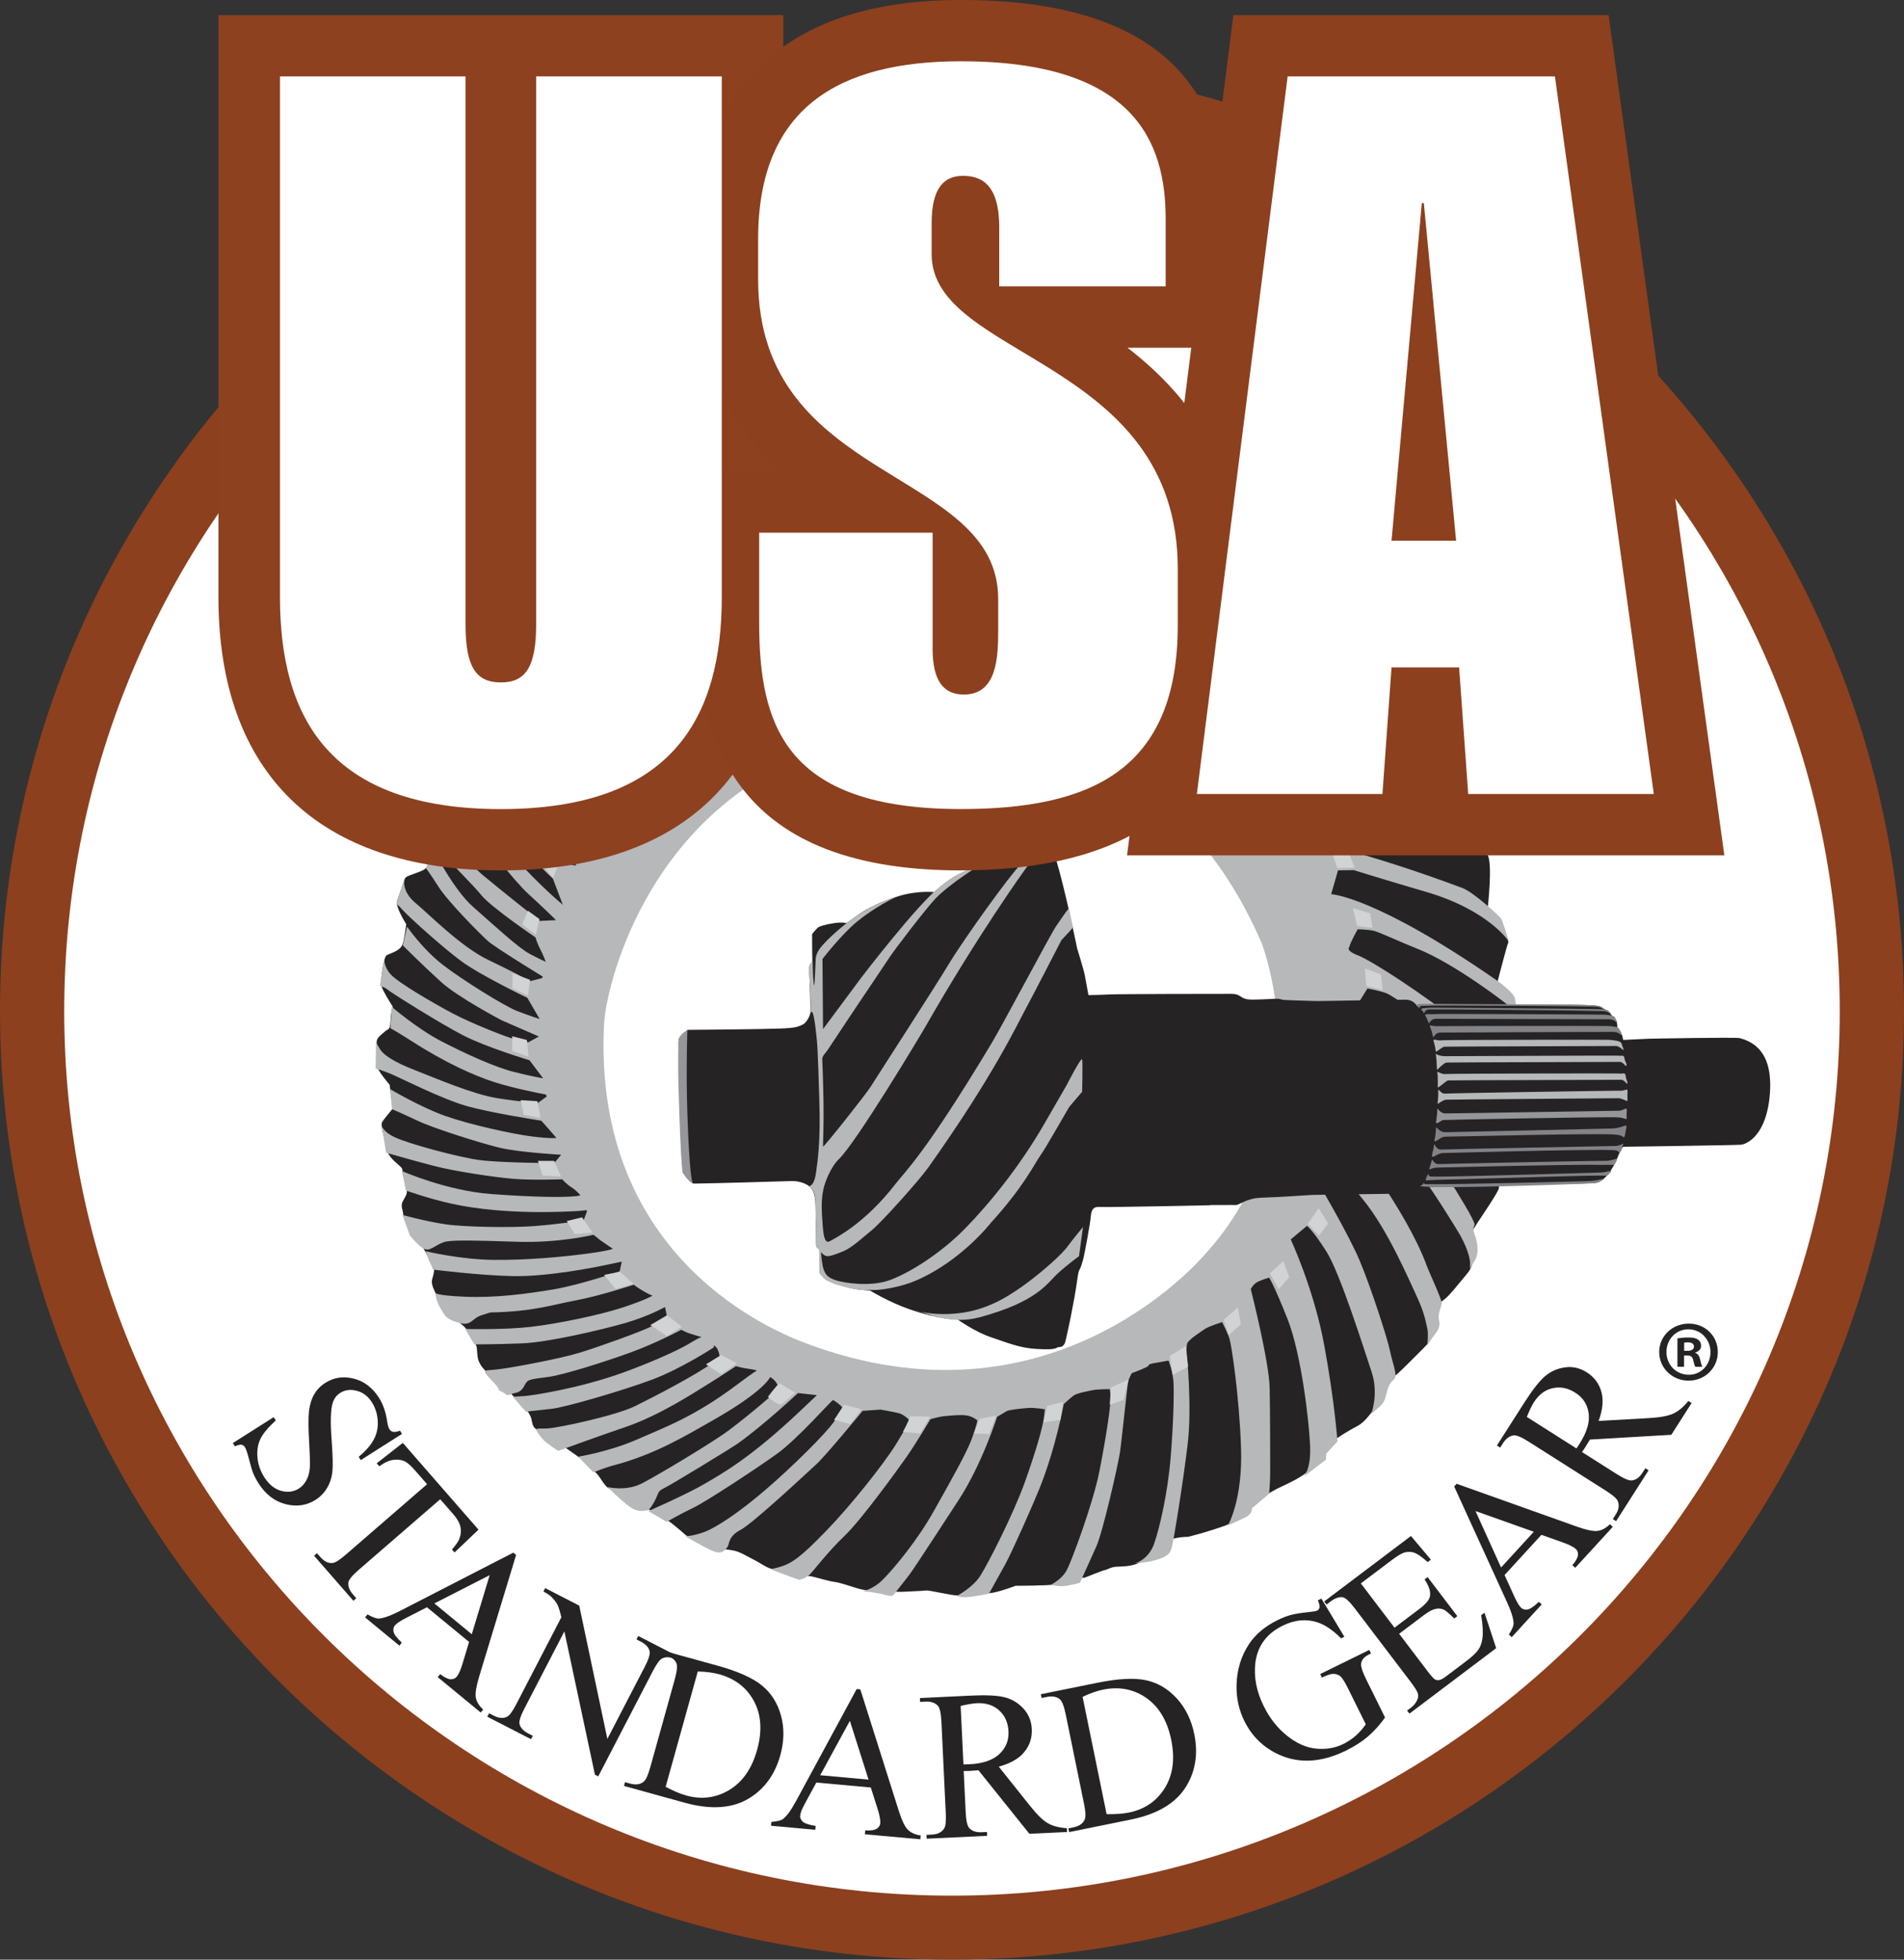 <svg xmlns="http://www.w3.org/2000/svg" fill="none" viewBox="0 0 136 140" height="140" width="136">
<rect x="0" y="0" width="136" height="140" fill="#333333" stroke="none"/>
<g clip-path="url(#clip0_5038_10996)">
<path fill="white" d="M72.755 9.904C76.389 10.036 111.805 9.395 129.654 51.874C130.739 54.459 141.357 88.261 118.557 113.691C116.831 115.619 88.491 148.841 42.287 131.059C36.788 128.944 1.125 114.725 3.345 68C3.798 58.444 16.057 7.836 72.755 9.904Z"></path>
<path fill="#8C401E" d="M67.999 140C30.505 140 0 109.603 0 72.235C0 34.868 30.505 4.471 67.999 4.471C105.493 4.471 136 34.87 136 72.235C136 109.601 105.495 140 67.999 140ZM67.999 9.041C33.032 9.041 4.587 37.389 4.587 72.235C4.587 107.082 33.035 135.429 67.999 135.429C102.963 135.429 131.411 107.082 131.411 72.235C131.411 37.389 102.965 9.041 67.999 9.041Z"></path>
<path fill="#262324" d="M56.566 37.399C56.566 37.399 58.029 37.007 58.273 37.007C58.516 37.007 58.648 37.062 59.022 37.344C59.397 37.624 60.26 38.13 60.26 38.13L61.067 38.112C61.067 38.112 61.536 37.289 61.742 36.991C61.949 36.693 62.266 36.281 62.266 36.281L64.161 36.057C64.161 36.057 65.887 37.476 65.942 37.476C65.998 37.476 66.448 37.55 66.448 37.55L67.948 35.98C67.948 35.98 69.412 35.888 69.806 35.98C70.201 36.073 70.426 36.279 70.688 36.598C70.95 36.914 71.288 37.476 71.569 37.589C71.85 37.703 72.133 37.74 72.133 37.74L73.821 36.376C73.821 36.376 74.57 36.45 75.153 36.582C75.735 36.714 75.713 36.656 76.034 36.993C76.354 37.328 77.254 38.563 77.254 38.563L77.611 38.673C77.611 38.673 79.075 37.777 79.3 37.684C79.525 37.592 79.411 37.629 80.012 37.758C80.612 37.89 81.343 38.075 81.623 38.431C81.906 38.787 82.73 40.264 82.73 40.264L82.955 40.282C82.955 40.282 84.135 39.852 84.455 39.72C84.773 39.589 84.625 39.496 85.204 39.72C85.786 39.945 86.573 40.206 86.797 40.467C87.022 40.728 87.941 42.841 87.941 42.841C87.941 42.841 88.708 42.635 88.822 42.598C88.936 42.561 90.19 42.58 90.397 42.69C90.603 42.801 90.979 42.951 91.26 43.139C91.54 43.326 91.784 43.437 91.916 43.737C92.048 44.035 92.797 46.298 92.797 46.298C92.797 46.298 93.096 46.074 93.379 46.093C93.66 46.111 95.124 46.391 95.386 46.504C95.648 46.615 95.891 46.765 96.097 46.971C96.304 47.177 96.418 47.382 96.471 47.72C96.529 48.055 96.791 49.44 96.847 49.664C96.902 49.888 96.979 50.413 97.315 50.431C97.654 50.45 99.284 50.468 99.509 50.674C99.734 50.88 100.202 51.365 100.239 51.46C100.276 51.555 100.538 53.815 100.538 54.134C100.538 54.453 102.603 55.237 102.733 55.387C102.862 55.537 102.812 55.712 102.862 55.986C103.058 57.035 103.407 59.626 103.407 59.626L104.082 59.649C104.082 59.649 105.94 60.644 106.239 61.05C106.649 61.611 106.258 64.921 106.258 64.921C106.258 64.921 105.096 64.864 105.922 65.33C106.747 65.797 107.271 66.396 107.441 66.657C107.61 66.918 107.798 67.293 107.721 67.385C107.647 67.477 106.859 70.545 106.859 70.545C106.859 70.545 108.227 72.022 108.264 72.227C108.301 72.433 108.375 72.881 108.356 73.087C108.338 73.293 107.324 76.041 107.324 76.041C107.324 76.041 108.094 77.798 108.15 78.077C108.206 78.357 108.206 78.845 108.187 79.048C108.169 79.254 107.512 80.319 107.398 80.712C107.287 81.105 106.93 81.944 106.93 81.944C106.93 81.944 106.93 83.384 106.967 83.553C107.004 83.722 107.099 84.637 107.06 84.898C107.023 85.159 105.784 86.974 105.578 87.29C105.371 87.606 105.109 88.018 105.109 88.094C105.109 88.171 105.241 89.421 105.183 89.814C105.128 90.207 105.297 90.394 104.733 91.067C104.17 91.739 103.513 92.581 103.177 92.823C102.838 93.066 102.333 93.533 102.333 93.533C102.333 93.533 102.259 94.991 102.201 95.252C102.145 95.514 102.126 95.814 102.031 95.944C101.936 96.075 99.985 98.019 99.797 98.167C99.609 98.317 99.517 98.391 99.311 98.447C99.104 98.502 98.315 99.549 98.315 99.942C98.315 100.335 98.278 100.522 97.903 100.989C97.527 101.456 97.283 101.717 96.87 101.923C96.457 102.128 95.37 102.801 95.351 102.875C95.333 102.949 93.681 104.8 93.401 105.119C93.12 105.436 92.125 105.94 91.62 106.166C91.114 106.391 90.982 106.501 90.683 106.652C90.383 106.802 89.576 107.119 89.163 107.512C88.751 107.905 88.319 108.596 87.925 108.801C87.531 109.007 87.419 109.025 86.631 109.289C85.842 109.55 84.868 109.793 84.868 109.793C84.868 109.793 83.611 109.793 83.161 110.241C82.711 110.69 82.166 111.27 81.811 111.457C81.454 111.644 81.023 111.829 80.462 111.887C79.898 111.943 79.75 111.906 79.506 111.961C79.263 112.016 79.056 112.148 78.924 112.167C78.791 112.185 77.479 112.71 77.479 112.71C77.479 112.71 76.936 112.71 76.542 112.823C76.148 112.937 75.716 113.103 75.303 113.195C74.89 113.29 72.546 113.29 72.546 113.29C72.546 113.29 71.27 113.776 70.709 113.815C70.145 113.852 68.928 114.002 68.382 113.984C67.84 113.965 66.358 113.591 66.133 113.628C65.908 113.665 64.651 113.702 64.5 113.72C64.349 113.739 63.693 113.702 63.243 113.683C62.793 113.665 62.004 113.702 61.255 113.478C60.506 113.253 60.093 113.085 59.585 113.011C59.08 112.937 58.479 112.731 57.955 112.618C57.428 112.504 57.616 112.805 57.243 112.75C56.867 112.694 55.367 112.169 55.031 112.059C54.692 111.945 54.393 111.724 53.906 111.46C53.419 111.199 53.363 111.178 53.363 111.178C53.363 111.178 52.799 110.843 52.368 110.766C51.937 110.692 51.317 110.637 51.018 110.505C50.719 110.373 49.086 109.777 48.994 109.682C48.898 109.587 48.411 109.178 48.112 108.933C47.813 108.69 47.869 108.746 47.662 108.617C47.456 108.485 46.236 107.775 46.236 107.775C46.236 107.775 44.23 106.654 44.116 106.578C44.002 106.504 43.74 106.486 43.46 106.317C43.179 106.148 42.914 105.607 42.671 105.328C42.427 105.048 42.446 105.214 42.221 104.842C41.996 104.468 39.127 102.561 38.788 102.376C38.45 102.189 38.132 102.094 38.039 101.741C37.947 101.385 38.002 101.385 37.814 101.029C37.627 100.675 37.177 100.338 36.915 100C36.653 99.665 36.708 99.831 36.428 99.478C36.147 99.122 35.941 99.385 35.62 98.934C35.303 98.486 34.551 97.887 34.345 97.534C34.138 97.178 34.12 97.067 34.083 96.619C34.046 96.17 34.083 96.265 33.876 95.833C33.67 95.403 33.519 95.142 33.146 94.767C32.77 94.393 31.944 93.981 31.457 93.048C30.97 92.114 30.764 91.758 30.875 91.365C30.989 90.972 30.97 90.99 31.007 90.766C31.044 90.542 30.764 90.355 30.65 89.999C30.536 89.645 30.182 89.102 30.182 89.047C30.182 88.991 29.433 88.466 29.337 88.094C29.245 87.722 28.792 86.9 28.792 86.694C28.792 86.488 28.586 86.169 28.774 85.816C28.962 85.46 29.113 85.312 29.054 84.937C28.999 84.566 28.829 84.154 28.774 83.798C28.718 83.445 28.755 83.5 28.604 83.35C28.255 83.001 27.723 82.677 27.609 82.041C27.495 81.406 27.159 80.396 27.289 80.171C27.421 79.947 28.022 79.238 28.022 79.238C28.022 79.238 28.004 78.694 27.948 78.359C27.892 78.025 27.834 77.5 27.834 77.5C27.834 77.5 26.916 76.455 26.916 76.099C26.916 75.743 26.86 74.604 26.916 74.343C26.971 74.082 27.273 73.894 27.498 73.689C27.723 73.483 27.855 73.633 27.892 72.979C27.945 72.043 28.062 71.932 28.062 71.932C28.062 71.932 27.18 70.568 27.199 70.268C27.218 69.967 27.387 68.398 27.612 68.25C27.837 68.1 28.549 67.978 28.755 67.464C28.869 67.182 29.017 66.024 29.017 66.024C29.017 66.024 28.229 64.795 28.361 64.378C28.361 64.378 28.848 62.975 28.906 62.809C28.962 62.64 29.094 62.603 29.393 62.492C29.692 62.379 30.182 62.213 30.33 62.099C30.481 61.989 30.573 61.783 30.669 61.501C30.761 61.221 31.044 60.417 31.044 60.417L30.407 59.014C30.407 59.014 30.989 57.331 31.362 57.257C31.738 57.183 32.955 56.941 32.955 56.941L33.688 55.669L33.368 53.931L34.419 52.306L36.277 52.156L37.251 50.94L36.915 49.352L38.227 47.989L40.122 48.063L41.228 47.092L41.154 45.28L42.599 44.159L44.532 44.515L45.693 43.861L45.9 41.991L47.588 40.944L49.539 41.672L50.571 41.15L51.039 39.28L52.839 38.607L54.771 39.523L55.615 39.354C55.615 39.354 56.272 37.708 56.552 37.41L56.566 37.399Z"></path>
<path fill="#B6B8BA" d="M73.895 36.355C75.377 36.466 74.636 36.632 74.827 36.666C74.964 36.693 72.545 37.887 70.5 40.403C70.5 40.403 68.912 42.26 68.66 42.782C68.446 43.228 68.464 43.115 67.948 44.091L68.824 45.66C68.824 45.66 70.224 44.041 70.775 43.492C71.325 42.943 74.051 40.725 74.8 40.327C75.549 39.929 78.656 37.898 78.958 37.771C79.257 37.647 79.22 37.51 79.522 37.584C79.821 37.658 80.985 37.959 80.985 37.959C80.985 37.959 80.255 37.858 79.254 38.483C78.254 39.106 75.454 41.073 74.605 41.873C73.755 42.669 72.98 43.318 72.805 43.692C72.63 44.067 72.405 44.441 72.405 44.441L73.056 46.061C73.056 46.061 73.583 45.589 73.983 45.288C74.382 44.99 77.084 43.22 77.96 42.722C78.836 42.223 81.512 40.978 82.462 40.554C83.412 40.129 84.868 39.457 85.119 39.53C85.371 39.604 86.734 40.316 86.734 40.316C86.734 40.316 85.839 39.905 84.916 40.33C83.989 40.754 79.588 42.872 78.738 43.595C77.889 44.318 76.663 45.388 76.663 45.388C76.663 45.388 76.912 46.81 77.039 46.934C77.164 47.058 77.264 47.134 77.614 46.884C77.963 46.633 82.015 44.666 82.539 44.492C83.066 44.318 87.192 42.996 88.091 42.796C88.991 42.595 89.618 42.271 90.116 42.498C90.616 42.722 91.217 43.197 91.291 43.247C91.365 43.297 90.942 42.798 89.69 43.123C88.441 43.447 84.09 45.09 83.489 45.364C82.888 45.639 81.988 45.889 81.639 46.161C81.29 46.435 80.713 46.984 80.713 46.984L81.062 48.754C81.062 48.754 82.287 48.229 83.238 47.931C84.188 47.633 88.79 46.459 90.09 46.285C91.389 46.111 94.692 45.887 94.692 45.887C94.692 45.887 95.661 46.472 95.886 46.673C96.111 46.873 95.041 46.385 93.641 46.559C92.241 46.733 86.914 47.981 86.138 48.229C85.363 48.479 84.511 49.025 84.511 49.025L84.688 50.869C84.688 50.869 87.239 50.344 88.113 50.17C88.989 49.996 90.113 49.97 90.963 49.872C91.812 49.772 97.908 49.785 98.434 49.885C98.961 49.985 98.71 50.009 99.485 50.632C100.26 51.254 100.123 51.193 100.123 51.193C100.123 51.193 99.591 50.721 98.141 50.595C96.69 50.471 92.615 50.621 91.214 50.819C89.814 51.019 87.988 51.615 87.988 51.615L87.938 53.559C87.938 53.559 93.067 52.781 100.724 54.145C102.124 54.393 102.825 54.854 102.843 55.548C102.843 55.624 101.586 55.023 99.993 54.857C99.993 54.857 95.941 54.295 94.086 54.371C92.228 54.445 91.066 54.838 91.066 54.838L90.936 56.539L91.106 56.69C91.106 56.69 93.919 56.466 100.409 58.09C101.062 58.254 102.285 58.539 102.772 58.8C103.259 59.061 106.141 60.683 106.279 61.06C106.353 61.266 102.603 59.509 100.784 59.153C98.966 58.797 95.965 58.18 95.007 58.18C94.049 58.18 93.62 58.294 93.62 58.294L93.358 60.05C93.358 60.05 97.333 60.778 104.442 63.434C105.286 63.75 107.144 65.491 107.237 65.639C107.329 65.789 107.779 67.263 107.779 67.263C107.779 67.263 106.334 65.022 101.854 63.714C99.204 62.941 96.695 62.163 96.695 62.163L95.571 62.181L95.084 63.882C95.084 63.882 98.196 63.996 106.901 70.033C107.491 70.442 108.158 71.043 108.213 71.323C108.269 71.602 108.383 73.005 108.383 73.005C108.383 73.005 108.25 72.314 108.028 72.072C107.803 71.829 103.865 68.801 101.219 67.773C100.377 67.445 98.519 66.594 98.143 66.501C97.767 66.409 96.981 66.388 96.981 66.388C96.981 66.388 96.399 67.414 96.399 67.622C96.399 67.641 96.042 67.883 96.963 68.239C98.019 68.648 101.613 70.988 104.54 73.303C105.681 74.208 107.877 76.537 108.123 76.911C108.367 77.286 108.33 77.246 108.33 77.734C108.33 78.222 108.219 79.174 108.219 79.174C108.219 79.174 108.219 78.37 107.75 77.753C107.282 77.136 104.336 74.464 103.248 73.773C102.161 73.082 99.535 71.138 99.009 70.951C98.485 70.763 97.677 70.616 97.677 70.616L96.852 71.942C96.852 71.942 96.608 72.074 96.889 72.204C97.169 72.335 101.184 75.305 103.585 77.792C104.672 78.921 106.604 81.345 106.715 81.662C106.829 81.978 107.483 83.083 107.409 83.344C107.335 83.605 107.11 84.84 107.11 84.84C107.11 84.84 107.184 83.924 106.509 83.083C105.834 82.242 102.645 78.391 100.996 77.233C100.186 76.663 98.913 75.458 98.408 75.271C97.902 75.084 97.601 75.01 97.601 75.01C97.601 75.01 96.756 76.207 96.701 76.281C96.645 76.355 96.624 76.431 96.852 76.579C97.077 76.729 101.634 81.327 103.341 84.001C104.138 85.251 105.347 87.216 105.329 87.496C105.323 87.575 105.162 87.738 105.31 88.129C105.874 89.627 105.249 90.173 105.141 90.376C104.99 90.655 104.99 90.824 105.008 90.318C105.027 89.814 104.67 88.841 104.164 88.02C104.164 88.02 102.214 84.769 100.975 83.255C99.736 81.741 97.675 79.778 97.355 79.554C97.037 79.33 96.905 79.367 96.828 79.48C96.754 79.591 96.246 80.229 96.079 80.34C95.909 80.454 95.629 80.454 95.947 80.77C96.264 81.087 100.43 86.414 101.893 90.378C102.108 90.961 103.018 92.881 102.981 93.127C102.944 93.369 102.701 93.855 102.775 94.248C102.849 94.641 102.849 94.865 102.531 95.276C102.214 95.688 101.949 96.118 101.949 96.118C101.949 96.118 102.042 95.258 101.949 94.904C101.854 94.548 101.798 93.913 101.216 92.66C100.634 91.41 99.115 87.838 97.352 85.689C96.457 84.597 95.719 83.671 95.589 83.576C95.457 83.484 95.401 83.914 95.044 84.062C94.687 84.212 94.2 84.605 94.276 84.716C94.351 84.829 96.359 88.247 97.127 90.08C97.897 91.911 99.096 95.574 99.284 96.51C99.472 97.444 99.885 98.304 99.546 98.568C99.207 98.829 99.096 99.314 99.019 99.615C98.945 99.913 98.868 100.214 98.532 100.512C98.194 100.81 97.95 100.997 97.95 100.997C97.95 100.997 98.495 99.578 97.969 98.006C97.445 96.437 95.719 90.94 94.742 89.408C93.768 87.875 93.356 87.577 93.356 87.577L92.194 88.548C92.194 88.548 93.845 92.064 94.594 96.136C95.343 100.211 95.531 102.978 95.531 102.978L94.742 103.837L94.705 104.286L93.091 105.52C93.091 105.52 93.655 105.072 93.578 103.278C93.504 101.485 92.94 96.698 91.966 94.232C90.99 91.766 90.653 91.278 90.653 91.278C90.653 91.278 89.978 91.465 89.716 91.65C89.454 91.837 89.341 92.098 89.341 92.098C89.341 92.098 90.653 97.257 90.69 99.164C90.727 101.071 90.727 104.323 90.727 105.146C90.727 105.969 90.651 106.715 90.651 106.715L89.415 107.762C89.415 107.762 89.489 108.134 89.002 108.379C88.515 108.622 87.708 108.978 87.708 108.978C87.708 108.978 88.777 107.163 88.645 103.426C88.515 99.689 87.97 96.136 87.822 95.651C87.671 95.165 87.295 94.456 87.295 94.456C87.295 94.456 86.321 94.754 86.038 94.96C85.757 95.165 84.876 95.709 84.799 95.988C84.725 96.27 84.762 96.624 84.762 96.624C84.762 96.624 85.156 100.456 84.836 103.149C84.519 105.842 83.804 110.27 83.674 110.645C83.542 111.019 83.375 111.17 82.756 111.391C82.137 111.615 81.105 111.689 81.105 111.689C81.105 111.689 82.041 111.41 82.436 110.289C82.83 109.168 83.41 106.662 83.616 104.138C83.823 101.614 83.86 99.596 83.823 98.792C83.785 97.987 83.465 97.204 83.465 97.204C83.465 97.204 82.753 97.333 82.507 97.373C82.264 97.41 82.02 97.468 82.039 97.56C82.057 97.653 80.837 98.104 80.837 98.104C80.837 98.104 80.649 98.478 80.594 98.626C80.538 98.776 80.125 102.925 79.993 103.785C79.861 104.645 78.773 109.466 78.304 110.494C77.836 111.523 77.142 113.074 77.142 113.074C77.142 113.074 76.616 113.224 76.129 113.298C75.642 113.372 75.06 113.222 75.06 113.222C75.06 113.222 75.83 112.85 76.184 112.196C76.542 111.542 78.079 107.393 78.529 105.111C78.979 102.833 79.299 100.683 79.318 100.066C79.337 99.449 79.262 99.243 79.262 99.243C79.262 99.243 78.381 99.243 78.042 99.317C77.706 99.391 76.918 99.522 76.674 99.71C76.431 99.897 75.981 100.308 75.981 100.308C75.981 100.308 75.417 103.429 74.255 106.327C73.808 107.443 72.267 110.924 71.799 111.766C71.331 112.607 70.637 113.86 70.637 113.86C70.637 113.86 69.605 114.066 69.081 114.102C68.557 114.139 68.348 114.01 68.348 114.01C68.348 114.01 69.473 113.448 70.037 112.552C70.6 111.655 72.381 108.197 73.226 105.823C74.07 103.45 74.446 102.028 74.538 101.432C74.631 100.833 74.631 100.683 74.631 100.683C74.631 100.683 73.919 100.551 73.429 100.588C72.942 100.625 72.061 100.72 71.91 100.812C71.759 100.907 71.217 101.224 71.217 101.224C71.217 101.224 70.148 104.608 68.459 107.187C67.972 107.931 65.365 111.953 64.971 112.478C64.577 113.003 63.828 113.936 63.828 113.936C63.828 113.936 63.772 114.087 63.285 113.955C62.449 113.731 61.596 113.675 61.596 113.675C61.596 113.675 62.327 113.601 63.097 112.815C63.867 112.032 65.516 110.067 66.699 107.957C67.882 105.845 69.044 103.808 69.417 102.78C69.793 101.751 69.811 101.472 69.811 101.472C69.811 101.472 69.473 101.174 69.004 101.116C68.536 101.06 67.879 101.134 67.467 101.171C67.054 101.208 66.453 101.395 66.453 101.395C66.453 101.395 65.421 103.133 64.764 104.07C64.108 105.003 61.52 108.593 60.3 109.751C59.08 110.911 58.032 112.33 57.804 112.517C57.579 112.705 57.203 112.873 57.074 112.855C56.941 112.837 54.88 112.051 54.88 112.051C54.88 112.051 54.842 112.201 55.724 111.937C56.605 111.676 57.261 111.172 59.005 109.376C60.75 107.583 63.113 104.61 63.994 103.189C64.876 101.767 64.971 101.469 64.971 101.469C64.971 101.469 64.576 101.058 64.219 100.965C63.862 100.873 62.888 100.704 62.888 100.704L61.612 100.796C61.612 100.796 58.987 103.993 58.331 104.589C57.674 105.188 53.81 108.814 52.892 109.3C51.974 109.785 52.122 110.328 51.952 110.534C51.783 110.74 51.579 111.075 50.941 110.814C50.303 110.552 48.935 109.748 48.935 109.748C48.935 109.748 49.441 109.766 50.303 109.45C51.166 109.133 52.799 108.049 54.692 106.422C56.587 104.795 59.024 102.384 59.588 101.543C60.151 100.701 60.188 100.683 60.17 100.572C60.151 100.461 59.588 100.029 59.495 100.029C59.403 100.029 56.981 102.796 55.501 103.861C54.019 104.927 50.438 107.282 49.499 107.73C48.562 108.179 47.623 108.722 47.623 108.722L46.31 107.955C46.31 107.955 49.049 106.76 50.322 106.011C51.598 105.262 53.622 104.159 57.243 100.72C58.164 99.844 58.349 99.673 58.349 99.673L56.999 99.522C56.999 99.522 54.58 101.785 52.722 103.112C52.265 103.439 47.922 106.085 47.453 106.309C46.985 106.533 47.059 106.625 46.852 107.058C46.646 107.488 46.384 107.899 46.233 107.899C46.082 107.899 45.632 108.105 44.995 107.656C44.357 107.208 43.399 106.235 43.399 106.235C43.399 106.235 44.693 106.572 45.857 105.974C47.019 105.375 50.952 103.017 52.066 102.178C53.755 100.907 55.554 99.338 55.61 99.206C55.666 99.074 55.554 98.945 55.404 98.721C55.253 98.496 55.009 98.383 55.009 98.383C55.009 98.383 54.633 99.375 50.791 101.543C49.028 102.537 46.794 103.917 43.774 104.703C43.234 104.842 42.388 105.188 42.388 105.188L41.3 104.067C41.3 104.067 43.475 103.729 45.519 102.833C47.562 101.936 49.608 101.205 52.664 98.908C53.993 97.908 54.07 97.916 54.07 97.916C54.07 97.916 53.9 97.842 53.45 97.787C53 97.732 52.569 97.6 52.569 97.6C52.569 97.6 51.33 98.423 50.505 98.926C49.679 99.43 47.091 101.15 44.56 101.991C43.303 102.408 39.871 103.655 39.871 103.655C39.871 103.655 38.96 103.065 38.746 102.796C37.997 101.862 38.278 102.105 39.122 102.049C39.966 101.994 43.978 101.134 45.349 100.461C46.717 99.789 49.645 98.275 50.994 97.302C51.293 97.085 51.407 96.93 51.407 96.93C51.407 96.93 51.352 96.426 51.127 96.218C50.902 96.012 50.994 96.255 50.994 96.255C50.994 96.255 48.687 97.769 46.606 98.552C44.523 99.338 40.397 100.535 39.423 100.646C38.447 100.759 37.566 100.852 37.566 100.852L36.629 99.786C36.629 99.786 37.078 99.768 37.529 99.731C37.978 99.694 41.279 99.225 44.542 98.048C44.542 98.048 47.805 96.869 49.38 95.899C49.92 95.566 50.11 95.524 50.11 95.524C50.11 95.524 49.322 95.3 49.097 95.208C48.872 95.113 48.665 95.002 48.665 95.002C48.665 95.002 46.884 95.957 44.971 96.648C43.057 97.339 40.262 98.217 39.193 98.367C38.124 98.518 37.785 98.518 37.6 98.76C37.412 99.003 37.356 99.396 36.83 99.507C36.306 99.62 36.343 99.789 36.06 99.562C35.779 99.338 35.665 99.451 35.591 99.188C35.517 98.926 34.503 98.104 34.654 97.972C34.805 97.84 34.824 97.935 35.893 97.784C36.962 97.634 40.037 97.056 41.387 96.645C42.737 96.234 45.812 95.131 46.582 94.738C47.353 94.345 47.652 94.121 47.652 94.121L47.501 93.375C47.501 93.375 46.318 94.047 44.613 94.532C42.906 95.018 39.175 95.896 37.298 95.972C35.422 96.046 33.884 96.046 33.884 96.046L33.228 94.944C33.228 94.944 35.967 95.018 37.917 94.793C39.868 94.569 42.906 93.934 44.539 93.39C46.172 92.847 46.604 92.567 46.604 92.567C46.604 92.567 46.265 92.436 45.815 92.156C45.365 91.874 45.272 91.781 45.272 91.781C45.272 91.781 42.835 92.586 41.128 92.902C39.421 93.219 38.09 93.707 35.051 93.762C35.051 93.762 35.051 93.744 34.376 93.968C33.702 94.192 33.683 94.717 32.894 94.53C32.106 94.343 31.881 94.1 31.77 93.95C31.656 93.799 31.282 93.222 31.187 92.847C31.095 92.472 31.076 92.343 31.076 92.343C31.076 92.343 31.002 92.549 33.196 92.641C35.39 92.734 37.621 92.436 39.516 92.119C41.411 91.8 44.261 90.829 44.261 90.829L44.412 90.138C44.412 90.138 44.092 90.194 43.325 90.363C42.557 90.531 39.085 91.222 36.61 91.167C34.136 91.112 30.928 90.7 30.928 90.7L30.391 89.387C30.391 89.387 32.868 89.985 35.268 90.009C37.669 90.035 40.27 89.785 41.946 89.561C43.621 89.337 43.772 89.213 43.772 89.213C43.772 89.213 43.023 88.714 42.896 88.614C42.771 88.514 42.395 88.216 42.395 88.216C42.395 88.216 39.945 88.814 36.92 88.714C33.895 88.614 32.593 88.59 31.918 88.69C31.243 88.791 30.793 89.413 30.343 89.239C29.893 89.065 29.268 88.242 29.268 88.242L28.744 86.797C28.744 86.797 30.446 87.269 31.846 87.469C33.246 87.67 36.573 87.717 38.174 87.593C39.775 87.469 41.676 87.195 41.676 87.195C41.676 87.195 41.901 86.646 41.924 86.522C41.951 86.398 41.75 86.499 41.199 86.522C40.649 86.546 36.147 86.847 32.272 85.998C30.623 85.639 28.996 85.051 28.996 85.051L28.702 83.655C28.702 83.655 31.854 85.059 35.059 85.301C38.267 85.544 40.048 85.525 40.704 85.489C41.361 85.452 41.453 85.396 41.453 85.396C41.453 85.396 41.173 85.04 40.834 84.834C40.498 84.629 40.159 84.254 40.159 84.254C40.159 84.254 37.965 84.328 36.652 84.217C35.34 84.106 32.545 83.695 31.026 83.302C29.507 82.912 27.575 82.35 27.575 82.35L27.257 80.33C27.257 80.33 27.22 80.778 28.194 81.245C29.171 81.712 32.714 82.666 34.215 82.872C35.716 83.078 39.58 83.096 39.58 83.096L40.085 82.498C40.085 82.498 37.065 82.329 35.678 81.994C34.292 81.656 30.97 80.612 29.79 80.05C28.61 79.488 28.009 79.246 28.009 79.246L27.858 77.805C27.858 77.805 30.089 79.132 31.873 79.749C33.654 80.367 36.637 81.021 37.986 81.189C39.336 81.358 39.749 81.3 39.749 81.3C39.749 81.3 39.524 81.039 39.148 80.609C38.772 80.179 38.661 80.066 38.661 80.066C38.661 80.066 35.022 79.504 33.278 79C31.534 78.496 28.625 77.02 27.913 76.719C27.201 76.421 26.826 76.347 26.826 76.347L26.863 74.44C26.863 74.44 27.069 74.907 27.294 75.15C27.519 75.392 28.062 75.841 29.602 76.439C31.14 77.038 33.765 78.177 35.549 78.46C37.33 78.739 38.418 78.797 38.418 78.797L39.037 78.349C39.037 78.349 39.056 78.198 38.926 78.18C38.794 78.162 36.581 77.732 35.231 77.283C33.882 76.835 31.912 75.994 29.324 74.329C28.427 73.752 27.879 73.451 27.879 73.451L27.993 71.937C27.993 71.937 29.793 73.488 31.518 74.385C33.244 75.281 35.345 76.236 36.676 76.571C38.008 76.909 38.796 77.038 38.796 77.038L37.822 75.748C37.822 75.748 34.728 74.815 33.095 73.973C31.462 73.132 27.977 70.945 27.712 70.721C27.45 70.497 27.13 70.442 27.13 70.442L27.448 68.442C27.448 68.442 27.373 69.004 27.898 69.6C28.422 70.199 30.973 71.676 32.304 72.385C33.635 73.095 36.356 74.179 36.994 74.311C37.632 74.443 37.743 74.461 37.743 74.461L38.492 74.05L35.829 72.889C35.829 72.889 32.736 71.265 31.515 70.162C30.295 69.06 28.776 67.546 28.776 67.546L29.075 66.201C29.075 66.201 30.163 67.788 31.608 68.912C33.053 70.033 36.054 71.884 36.914 72.219C37.777 72.557 38.547 72.8 38.547 72.8L37.666 71.286C37.666 71.286 34.326 69.679 32.976 68.688C31.627 67.696 29.337 65.623 28.85 65.101C28.363 64.576 28.308 64.558 28.308 64.558L28.909 62.745C28.909 62.745 28.588 63.642 29.753 64.576C30.507 65.183 32.923 67.659 34.911 68.595C36.261 69.231 37.875 70.091 37.875 70.091L38.701 69.885L38.775 69.774C38.775 69.774 35.401 67.717 34.855 67.232C34.313 66.747 32.024 64.447 31.33 63.363C30.637 62.279 30.43 62.036 30.43 62.036L30.917 60.633C30.917 60.633 32.381 63.55 33.786 64.782C35.194 66.016 36.994 67.699 37.838 68.147C38.682 68.595 38.981 68.709 38.981 68.709C38.981 68.709 38.812 68.242 38.587 67.812C38.362 67.382 38.251 66.971 38.251 66.971C38.251 66.971 35.117 64.84 34.406 63.98C33.694 63.12 32.643 62.128 32.399 61.793C32.156 61.456 31.875 61.456 31.78 61.456C31.685 61.456 31.013 60.839 30.936 60.559C30.862 60.279 30.399 59.188 30.412 59.045C30.467 58.354 31.219 57.344 31.219 57.344C31.219 57.344 30.994 57.906 31.201 58.336C31.407 58.766 33.246 61.477 34.445 62.484C35.644 63.495 38.553 65.792 38.553 65.792L39.715 65.736C39.715 65.736 38.852 64.877 37.764 63.888C36.676 62.896 34.408 59.963 34.032 59.251C33.657 58.541 32.945 57.028 32.945 57.028L33.694 55.738C33.694 55.738 34.519 58.747 36.562 61.047C38.606 63.347 40.202 64.637 40.202 64.637L39.49 62.767C39.49 62.767 37.333 60.804 35.663 58.375C35.072 57.515 34.689 56.711 34.406 56.582C34.122 56.453 33.768 55.796 33.657 55.347C33.543 54.899 33.244 54.039 33.244 54.039L34.445 52.301C34.445 52.301 33.826 53.198 34.39 54.227C34.953 55.255 36.922 58.657 38.217 59.926C39.511 61.197 39.924 61.683 39.924 61.683L41.162 61.833C41.162 61.833 40.13 60.245 39.362 59.272C38.592 58.299 37.317 56.131 36.925 54.786C36.531 53.441 36.25 52.261 36.25 52.261L37.169 51.159C37.169 51.159 37.449 53.625 38.5 55.738C39.55 57.85 40.45 59.272 40.995 59.85C41.541 60.43 41.821 60.709 41.821 60.709L41.408 58.861C41.408 58.861 39.532 56.189 39.026 55.234C38.521 54.279 37.245 51.159 37.02 49.962L36.917 49.418L38.201 47.999C38.201 47.999 37.714 48.991 37.843 49.421C37.976 49.851 38.614 52.298 39.606 54.187C40.601 56.075 42.025 57.869 42.025 57.869L43.375 58.148C43.375 58.148 41.819 55.645 41.199 53.963C40.58 52.28 40.45 51.159 40.318 50.112C40.186 49.065 40.111 48.15 40.111 48.15L41.199 47.234C41.199 47.234 41.199 49.814 41.874 52.114C42.549 54.414 44.031 57.104 44.031 57.104L43.936 55.366C43.936 55.366 42.605 53.029 42.118 51.309C41.631 49.59 41.181 47.459 41.181 46.657C41.181 45.855 41.125 45.272 41.125 45.272L42.589 44.17C42.589 44.17 42.065 44.842 42.025 45.14C41.988 45.438 42.044 47.627 42.737 49.719C43.43 51.813 44.65 54.429 44.65 54.429L45.908 54.786C45.908 54.786 45.27 52.992 45.045 52.206C44.82 51.42 44.484 49.086 44.447 47.683C44.41 46.28 44.558 44.412 44.558 44.412L45.757 43.795C45.757 43.795 45.513 46.617 45.513 47.327C45.513 48.036 45.606 50.262 46 51.681C46.395 53.103 46.826 54.129 46.844 54.074C46.863 54.018 46.826 52.222 46.826 52.222C46.826 52.222 46.32 50.146 45.982 48.614C45.645 47.081 45.757 44.465 45.757 43.679C45.757 42.893 45.926 41.941 45.926 41.941L47.464 41.007C47.464 41.007 46.376 41.754 46.545 44.41C46.633 45.773 46.863 48.559 47.22 49.698C47.578 50.84 47.858 51.362 47.858 51.362L49.06 51.961C49.06 51.961 48.628 49.719 48.665 47.401C48.702 45.082 49.528 41.757 49.528 41.757L50.579 41.308C50.579 41.308 49.753 44.468 49.734 46.206C49.724 47.124 49.642 49.627 49.772 50.149C49.904 50.674 50.092 51.27 50.092 51.27L50.335 49.513C50.335 49.513 49.922 46.206 49.941 45.177C49.959 44.149 50.634 41.179 50.822 40.337C51.01 39.496 51.084 39.254 51.084 39.254L52.116 38.842C52.116 38.842 51.235 41.216 51.179 42.002C51.124 42.788 50.841 44.262 50.88 45.478C50.917 46.694 51.33 48.73 51.33 48.73L52.55 49.664C52.55 49.664 52.701 46.955 52.908 45.515C53.114 44.075 53.696 42.263 54.125 41.348C54.557 40.432 54.837 39.61 54.837 39.61L55.589 39.515C55.589 39.515 54.501 42.859 54.35 43.571C54.199 44.283 53.768 45.945 53.657 46.805C53.546 47.664 53.675 49.105 53.675 49.105L54.033 47.198C54.033 47.198 54.07 45.423 54.221 44.655C54.371 43.888 55.364 40.113 55.684 39.327C56.002 38.541 56.528 37.402 56.528 37.402L57.748 37.104C57.748 37.104 56.812 37.982 56.248 40.113C55.684 42.244 55.216 44.281 55.178 44.787C55.142 45.291 55.234 46.768 55.234 46.768L56.34 47.796C56.34 47.796 57.071 44.824 57.521 43.592C57.971 42.358 60.353 38.246 60.353 38.246L60.972 38.133C60.972 38.133 59.003 42.358 58.683 43.067C58.362 43.777 58.008 44.861 57.82 45.721C57.632 46.58 57.484 47.348 57.484 47.348C57.484 47.348 57.653 47.498 57.764 46.992C57.878 46.488 58.084 45.794 58.084 45.794C58.084 45.794 58.479 42.112 61.03 38.075C61.851 36.774 62.324 36.281 62.324 36.281L63.412 36.131C63.412 36.131 61.575 38.412 60.543 40.915C60.167 41.828 59.548 43.55 59.418 44.241C59.286 44.932 59.307 45.306 59.307 45.306L60.395 46.501C60.395 46.501 61.575 43.903 61.933 43.157C62.287 42.411 63.415 40.654 64.296 39.607C65.177 38.56 66.059 37.645 66.059 37.645H66.472C66.472 37.645 63.846 41.029 63.507 41.757C63.171 42.487 62.306 44.615 62.306 44.615C62.306 44.615 61.911 45.251 61.8 45.568C61.687 45.884 61.462 47.1 61.951 45.847C62.438 44.594 62.42 44.539 62.42 44.539C62.42 44.539 63.751 40.053 66.638 37.455C67.427 36.748 68.065 35.922 68.065 35.922L69.134 35.959C69.134 35.959 66.959 37.961 66.04 39.38C65.122 40.802 64.389 42.316 64.182 42.724C63.976 43.136 63.6 44.37 63.6 44.37L64.632 45.773H65.982L66.712 44.164C66.712 44.164 67.895 42.015 68.906 40.913C69.92 39.81 71.963 37.811 71.963 37.811C71.963 37.811 73.604 36.35 73.914 36.371L73.895 36.355Z"></path>
<path fill="#D2D3D5" d="M39.122 60.741L39.998 61.488L39.498 62.735L38.748 61.812L39.122 60.741Z"></path>
<path fill="#D2D3D5" d="M40.672 57.824L41.398 56.927L42.072 57.674L41.323 58.821L40.672 57.824Z"></path>
<path fill="#D2D3D5" d="M43.398 54.111L44.1 53.364L44.674 54.161C44.674 54.161 43.848 55.332 43.825 55.232C43.798 55.131 43.398 54.111 43.398 54.111Z"></path>
<path fill="#D2D3D5" d="M47.35 50.173L47.749 51.12L46.799 52.093L46.474 50.946L47.35 50.173Z"></path>
<path fill="#D2D3D5" d="M51.126 47.781L51.325 48.627L50.274 49.35L50.176 48.329L51.126 47.781Z"></path>
<path fill="#D2D3D5" d="M54.101 46.011L55.128 45.589L55.176 46.61L53.977 47.232L54.101 46.011Z"></path>
<path fill="#D2D3D5" d="M67.255 43.12L68.306 43.22L67.98 44.017L66.63 44.093L67.255 43.12Z"></path>
<path fill="#D2D3D5" d="M71.781 43.294L72.757 43.468L72.381 44.368L71.008 44.144L71.781 43.294Z"></path>
<path fill="#D2D3D5" d="M75.382 44.964L76.232 44.268L77.182 44.542L76.634 45.264L75.456 44.964H75.382Z"></path>
<path fill="#D2D3D5" d="M80.458 45.713L81.435 46.161L80.834 46.884L79.559 46.335L80.458 45.713Z"></path>
<path fill="#D2D3D5" d="M84.46 47.657L85.41 48.306L84.487 48.978L83.211 48.229L84.46 47.657Z"></path>
<path fill="#D2D3D5" d="M87.062 50.671L88.136 50.347L88.862 51.072L87.962 51.618L87.062 50.671Z"></path>
<path fill="#D2D3D5" d="M90.211 53.689L91.312 53.488L92.038 54.261L91.037 54.733L90.211 53.689Z"></path>
<path fill="#D2D3D5" d="M94.163 57.001L94.687 57.998L93.488 58.198L92.863 57.078C93.186 57.027 94.163 57.004 94.163 57.004V57.001Z"></path>
<path fill="#D2D3D5" d="M96.365 60.989L96.764 61.986L95.515 62.013L95.139 60.892C95.639 60.842 96.365 60.992 96.365 60.992V60.989Z"></path>
<path fill="#D2D3D5" d="M96.637 64.876L97.863 65.251L98.037 66.272C98.037 66.272 96.912 66.198 96.912 66.098C96.912 65.997 96.637 64.876 96.637 64.876Z"></path>
<path fill="#D2D3D5" d="M97.489 69.189L98.638 69.614L98.765 70.734L97.59 70.434L97.489 69.189Z"></path>
<path fill="#D2D3D5" d="M97.765 73.525L98.813 74.198L98.715 75.245L97.614 74.796L97.765 73.525Z"></path>
<path fill="#D2D3D5" d="M97.264 77.911L98.164 78.684L97.815 79.855C97.815 79.855 97.164 79.356 96.989 79.182C96.963 79.159 97.264 77.911 97.264 77.911Z"></path>
<path fill="#D2D3D5" d="M95.989 82.197L96.888 83.218L96.438 84.214L95.488 83.318L95.989 82.197Z"></path>
<path fill="#D2D3D5" d="M94.189 86.309L94.864 87.406L94.213 88.279L93.414 87.43L94.189 86.309Z"></path>
<path fill="#D2D3D5" d="M91.662 90.096L92.088 91.243L91.336 92.117L90.711 90.969L91.662 90.096Z"></path>
<path fill="#D2D3D5" d="M87.411 94.285L88.412 93.412L88.636 94.606L87.76 95.382L87.411 94.285Z"></path>
<path fill="#D2D3D5" d="M83.561 96.874L84.685 96.178L84.86 97.647L83.762 98.222L83.561 96.874Z"></path>
<path fill="#D2D3D5" d="M79.347 99.119L80.622 98.557L80.247 100.016L79.27 100.351L79.347 99.119Z"></path>
<path fill="#D2D3D5" d="M74.808 100.427L75.933 100.164L75.745 101.435L74.546 101.622L74.808 100.427Z"></path>
<path fill="#D2D3D5" d="M69.967 101.361L71.169 101.137L70.645 102.445L69.557 102.408C69.557 102.408 69.896 101.622 69.97 101.361H69.967Z"></path>
<path fill="#D2D3D5" d="M65.016 101.174L66.442 101.211L65.73 102.408L64.492 102.297C64.492 102.297 64.868 101.625 65.016 101.176V101.174Z"></path>
<path fill="#D2D3D5" d="M60.292 100.351L61.528 100.686L60.739 101.733L59.577 101.435C59.577 101.435 59.765 101.173 60.292 100.351Z"></path>
<path fill="#D2D3D5" d="M55.676 98.818L56.801 99.491C56.801 99.491 56.052 100.163 55.827 100.314C55.602 100.464 54.853 99.792 54.853 99.792C54.853 99.792 55.491 98.932 55.679 98.821L55.676 98.818Z"></path>
<path fill="#D2D3D5" d="M51.513 96.801L52.638 97.4L51.513 98.186L50.425 97.473L51.513 96.801Z"></path>
<path fill="#D2D3D5" d="M47.649 93.96L48.7 94.783L47.649 95.455L46.45 94.669L47.649 93.96Z"></path>
<path fill="#D2D3D5" d="M44.275 90.858L45.249 91.716L43.973 92.09L43.15 91.08L44.275 90.858Z"></path>
<path fill="#D2D3D5" d="M40.484 87.232L41.572 86.968L42.324 88.055L41.048 88.166L40.484 87.232Z"></path>
<path fill="#D2D3D5" d="M39.585 82.933L40.072 84.054L38.759 83.978L38.423 82.933H39.585Z"></path>
<path fill="#D2D3D5" d="M37.184 78.597C37.298 78.597 38.386 78.671 38.386 78.671L38.611 79.865L37.409 79.641L37.184 78.594V78.597Z"></path>
<path fill="#D2D3D5" d="M36.584 74.034L37.634 74.298L37.748 75.493L36.584 75.081V74.034Z"></path>
<path fill="#D2D3D5" d="M36.623 69.55L37.859 69.999L37.708 71.12L36.584 70.597L36.623 69.55Z"></path>
<path fill="#D2D3D5" d="M37.708 65.064L38.534 65.663L38.272 66.784L37.298 66.035L37.708 65.064Z"></path>
<path fill="#D2D3D5" d="M58.415 43.98L59.392 43.906L59.278 45.027L58.116 45.402C58.153 45.104 58.415 43.98 58.415 43.98Z"></path>
<path fill="#D2D3D5" d="M62.843 43.083L63.78 43.194L63.555 44.128L62.316 44.352C62.578 43.79 62.84 43.081 62.84 43.081L62.843 43.083Z"></path>
<path fill="white" d="M68.954 52.18C70.306 52.227 83.473 51.995 90.108 67.356C90.513 68.29 94.459 80.514 85.982 89.709C85.339 90.405 74.803 102.418 57.624 95.988C55.578 95.223 42.319 90.083 43.144 73.185C43.314 69.73 47.871 51.428 68.951 52.177L68.954 52.18Z"></path>
<path fill="#262324" d="M28.713 102.442L25.77 104.31L25.622 104.078C26.138 103.645 26.503 103.226 26.712 102.817C26.924 102.411 27.014 101.965 26.98 101.482C26.948 101 26.808 100.567 26.564 100.182C26.286 99.747 25.926 99.475 25.479 99.359C25.032 99.243 24.64 99.293 24.301 99.51C24.042 99.676 23.862 99.913 23.764 100.229C23.616 100.686 23.589 101.567 23.687 102.87C23.767 103.933 23.785 104.682 23.743 105.117C23.7 105.552 23.573 105.945 23.364 106.298C23.155 106.652 22.88 106.934 22.541 107.15C21.898 107.559 21.183 107.662 20.397 107.459C19.614 107.256 18.971 106.763 18.471 105.979C18.315 105.734 18.185 105.491 18.084 105.249C18.023 105.106 17.928 104.79 17.801 104.299C17.674 103.809 17.576 103.511 17.505 103.402C17.439 103.297 17.354 103.236 17.253 103.215C17.153 103.194 16.994 103.234 16.78 103.329L16.631 103.096L19.55 101.245L19.699 101.477C19.156 101.973 18.794 102.408 18.608 102.785C18.423 103.16 18.349 103.6 18.389 104.107C18.428 104.61 18.593 105.088 18.881 105.539C19.214 106.058 19.614 106.383 20.085 106.509C20.554 106.636 20.977 106.581 21.353 106.341C21.562 106.209 21.737 106.016 21.877 105.768C22.017 105.518 22.102 105.214 22.131 104.856C22.152 104.613 22.136 104.001 22.081 103.017C22.025 102.034 22.02 101.311 22.067 100.852C22.115 100.39 22.234 99.99 22.425 99.644C22.615 99.299 22.888 99.016 23.24 98.792C23.851 98.404 24.526 98.304 25.265 98.491C26.006 98.679 26.604 99.132 27.064 99.852C27.353 100.303 27.546 100.849 27.646 101.495C27.691 101.796 27.742 101.994 27.805 102.089C27.874 102.197 27.964 102.266 28.073 102.292C28.181 102.318 28.348 102.292 28.57 102.21L28.718 102.442H28.713Z"></path>
<path fill="#262324" d="M34.178 109.281L32.466 110.911L32.281 110.697C32.558 110.384 32.736 110.133 32.807 109.946C32.924 109.642 32.95 109.35 32.884 109.067C32.818 108.785 32.651 108.49 32.376 108.176L31.444 107.108L25.627 112.148C25.159 112.554 24.91 112.855 24.883 113.058C24.849 113.335 24.963 113.622 25.22 113.918L25.45 114.182L25.241 114.361L22.433 111.143L22.642 110.964L22.877 111.233C23.158 111.555 23.452 111.697 23.764 111.663C23.954 111.642 24.264 111.446 24.69 111.075L30.507 106.034L29.711 105.122C29.401 104.768 29.155 104.539 28.972 104.433C28.732 104.302 28.451 104.254 28.128 104.291C27.805 104.328 27.461 104.484 27.093 104.755L26.908 104.542L28.771 103.083L34.175 109.278L34.178 109.281Z"></path>
<path fill="#262324" d="M33.509 117.304L30.497 114.825L28.957 115.614C28.578 115.809 28.327 115.98 28.202 116.128C28.104 116.247 28.075 116.397 28.112 116.579C28.149 116.761 28.345 117.02 28.7 117.354L28.525 117.565L26.077 115.548L26.252 115.337C26.625 115.548 26.898 115.645 27.067 115.632C27.414 115.608 27.938 115.416 28.639 115.052L36.663 110.924L36.865 111.088L34.229 119.765C34.017 120.464 33.938 120.963 33.985 121.263C34.035 121.564 34.21 121.854 34.512 122.134L34.337 122.345L31.267 119.818L31.442 119.607C31.765 119.847 32.016 119.968 32.199 119.971C32.381 119.971 32.524 119.91 32.627 119.784C32.768 119.615 32.911 119.288 33.056 118.8L33.509 117.296V117.304ZM33.699 116.751L34.978 112.531L31.026 114.551L33.699 116.751Z"></path>
<path fill="#262324" d="M38.942 113.456L41.374 114.709L43.383 124.23L46.053 119.079C46.339 118.531 46.453 118.156 46.4 117.956C46.331 117.687 46.122 117.462 45.77 117.28L45.461 117.122L45.588 116.877L48.708 118.483L48.581 118.726L48.263 118.562C47.885 118.367 47.557 118.343 47.279 118.491C47.109 118.581 46.895 118.876 46.636 119.377L42.732 126.907L42.494 126.783L40.313 116.55L37.463 122.049C37.177 122.598 37.06 122.972 37.108 123.17C37.179 123.442 37.391 123.666 37.738 123.845L38.056 124.009L37.928 124.251L34.808 122.645L34.935 122.4L35.245 122.561C35.629 122.758 35.959 122.785 36.235 122.637C36.404 122.547 36.618 122.252 36.878 121.751L40.096 115.54C39.993 115.102 39.9 114.801 39.815 114.635C39.731 114.469 39.58 114.279 39.365 114.06C39.257 113.955 39.074 113.836 38.815 113.701L38.942 113.456Z"></path>
<path fill="#262324" d="M44.571 127.585L44.645 127.322L45.011 127.422C45.421 127.535 45.749 127.485 45.995 127.272C46.143 127.142 46.294 126.805 46.448 126.256L48.192 119.997C48.361 119.391 48.398 118.995 48.308 118.805C48.181 118.544 47.932 118.362 47.565 118.262L47.199 118.162L47.273 117.898L51.233 118.993C52.686 119.393 53.747 119.866 54.411 120.404C55.078 120.942 55.533 121.659 55.782 122.553C56.031 123.447 56.013 124.399 55.735 125.404C55.359 126.752 54.634 127.765 53.559 128.443C52.355 129.197 50.809 129.313 48.922 128.793L44.577 127.591L44.571 127.585ZM47.543 127.651C48.112 127.952 48.605 128.16 49.015 128.274C50.124 128.58 51.153 128.445 52.101 127.873C53.048 127.298 53.707 126.346 54.078 125.017C54.451 123.677 54.38 122.521 53.863 121.548C53.347 120.575 52.514 119.929 51.368 119.612C50.936 119.494 50.428 119.428 49.841 119.414L47.546 127.654L47.543 127.651Z"></path>
<path fill="#262324" d="M62.197 127.701L58.309 127.348L57.484 128.867C57.28 129.241 57.169 129.524 57.153 129.716C57.14 129.869 57.201 130.009 57.336 130.138C57.471 130.267 57.778 130.37 58.259 130.449L58.235 130.721L55.073 130.434L55.097 130.162C55.523 130.125 55.803 130.054 55.938 129.948C56.211 129.735 56.534 129.281 56.907 128.585L61.192 120.667L61.451 120.691L64.188 129.336C64.407 130.033 64.624 130.489 64.836 130.708C65.048 130.927 65.357 131.069 65.765 131.13L65.741 131.402L61.777 131.043L61.8 130.771C62.203 130.787 62.478 130.745 62.629 130.645C62.78 130.544 62.862 130.412 62.877 130.252C62.896 130.035 62.83 129.685 62.676 129.199L62.2 127.704L62.197 127.701ZM62.039 127.137L60.705 122.938L58.587 126.825L62.039 127.139V127.137Z"></path>
<path fill="#262324" d="M76.219 130.882L73.528 131.009L69.891 126.472C69.64 126.493 69.433 126.509 69.274 126.517C69.211 126.517 69.139 126.522 69.065 126.522C68.991 126.522 68.915 126.522 68.835 126.522L68.975 129.442C69.004 130.075 69.094 130.463 69.24 130.61C69.439 130.819 69.727 130.914 70.103 130.898L70.497 130.88L70.51 131.154L66.191 131.36L66.178 131.085L66.556 131.067C66.983 131.048 67.281 130.895 67.451 130.608C67.546 130.45 67.583 130.083 67.554 129.511L67.245 123.02C67.215 122.387 67.125 121.999 66.98 121.851C66.776 121.643 66.485 121.548 66.101 121.567L65.723 121.585L65.71 121.311L69.383 121.137C70.452 121.087 71.246 121.126 71.762 121.258C72.278 121.39 72.723 121.656 73.096 122.057C73.469 122.458 73.67 122.946 73.7 123.524C73.729 124.141 73.554 124.687 73.17 125.159C72.789 125.634 72.178 125.984 71.339 126.211L73.557 128.994C74.065 129.632 74.493 130.054 74.846 130.254C75.198 130.458 75.65 130.574 76.203 130.608L76.216 130.882H76.219ZM68.814 126.056C68.909 126.05 68.989 126.048 69.06 126.048C69.129 126.048 69.187 126.048 69.232 126.042C70.193 125.998 70.907 125.755 71.379 125.317C71.847 124.879 72.067 124.339 72.035 123.695C72.006 123.067 71.783 122.569 71.371 122.194C70.958 121.82 70.426 121.648 69.777 121.68C69.491 121.693 69.102 121.759 68.618 121.875L68.817 126.053L68.814 126.056Z"></path>
<path fill="#262324" d="M76.367 130.89L76.312 130.621L76.682 130.545C77.1 130.46 77.37 130.268 77.489 129.964C77.564 129.782 77.542 129.413 77.428 128.857L76.126 122.492C75.999 121.878 75.854 121.506 75.684 121.379C75.451 121.205 75.147 121.155 74.774 121.232L74.401 121.308L74.345 121.039L78.371 120.222C79.847 119.921 81.007 119.86 81.846 120.037C82.685 120.214 83.418 120.646 84.048 121.329C84.677 122.012 85.096 122.867 85.305 123.888C85.585 125.259 85.403 126.488 84.754 127.58C84.026 128.799 82.703 129.6 80.782 129.991L76.365 130.888L76.367 130.89ZM79.043 129.606C79.686 129.616 80.218 129.579 80.636 129.492C81.764 129.263 82.618 128.677 83.201 127.738C83.783 126.797 83.936 125.652 83.659 124.299C83.381 122.938 82.788 121.941 81.885 121.308C80.98 120.675 79.945 120.475 78.778 120.712C78.342 120.802 77.857 120.973 77.328 121.227L79.043 129.603V129.606Z"></path>
<path fill="#262324" d="M94.383 114.203L96.026 116.932L95.791 117.048C95.203 116.455 94.634 116.07 94.084 115.896C93.287 115.643 92.467 115.724 91.623 116.139C90.471 116.706 89.82 117.592 89.669 118.794C89.548 119.81 89.746 120.846 90.273 121.904C90.699 122.764 91.255 123.468 91.94 124.011C92.626 124.557 93.319 124.861 94.023 124.927C94.727 124.99 95.365 124.882 95.934 124.602C96.267 124.439 96.569 124.238 96.839 124.001C97.109 123.763 97.347 123.492 97.556 123.186L96.265 120.58C96.04 120.126 95.86 119.849 95.722 119.744C95.584 119.638 95.426 119.586 95.243 119.583C95.063 119.583 94.79 119.67 94.425 119.849L94.301 119.596L97.805 117.874L97.929 118.127L97.763 118.209C97.416 118.38 97.233 118.612 97.22 118.905C97.212 119.114 97.329 119.456 97.567 119.942L98.932 122.701C98.557 123.228 98.152 123.676 97.718 124.051C97.284 124.423 96.762 124.76 96.151 125.061C94.404 125.921 92.798 126.016 91.337 125.346C90.241 124.842 89.423 124.043 88.881 122.949C88.489 122.155 88.304 121.3 88.325 120.385C88.351 119.298 88.645 118.325 89.206 117.47C89.677 116.758 90.365 116.181 91.268 115.738C91.596 115.577 91.908 115.455 92.205 115.376C92.501 115.297 92.941 115.226 93.523 115.165C93.817 115.136 94.007 115.102 94.092 115.06C94.177 115.018 94.229 114.944 94.251 114.838C94.272 114.73 94.235 114.561 94.134 114.329L94.38 114.208L94.383 114.203Z"></path>
<path fill="#262324" d="M97.201 113.119L99.607 116.286L101.375 114.952C101.833 114.606 102.089 114.306 102.137 114.052C102.206 113.717 102.076 113.311 101.753 112.837L101.973 112.67L104.093 115.461L103.873 115.627C103.521 115.279 103.275 115.07 103.138 115.002C102.963 114.918 102.764 114.896 102.542 114.941C102.32 114.986 102.042 115.134 101.706 115.387L99.938 116.719L101.944 119.362C102.214 119.715 102.394 119.921 102.484 119.974C102.574 120.026 102.677 120.045 102.791 120.032C102.905 120.018 103.071 119.926 103.294 119.76L104.657 118.731C105.112 118.388 105.416 118.106 105.575 117.89C105.731 117.674 105.837 117.399 105.885 117.07C105.943 116.64 105.916 116.083 105.797 115.395L106.036 115.216L106.869 117.748L100.674 122.424L100.507 122.205L100.793 121.991C100.983 121.849 101.129 121.667 101.229 121.448C101.309 121.29 101.322 121.131 101.272 120.971C101.221 120.81 101.049 120.535 100.753 120.145L96.796 114.939C96.41 114.43 96.121 114.155 95.928 114.116C95.666 114.066 95.37 114.166 95.036 114.416L94.753 114.63L94.586 114.411L100.782 109.735L102.206 111.423L101.976 111.597C101.573 111.238 101.261 111.017 101.041 110.935C100.819 110.853 100.581 110.845 100.319 110.911C100.115 110.972 99.813 111.151 99.416 111.452L97.209 113.116L97.201 113.119Z"></path>
<path fill="#262324" d="M110.104 109.648L107.47 112.523L108.185 114.097C108.359 114.485 108.521 114.744 108.664 114.873C108.778 114.976 108.926 115.013 109.111 114.984C109.296 114.955 109.564 114.773 109.918 114.438L110.122 114.622L107.981 116.959L107.777 116.774C108.007 116.413 108.119 116.149 108.113 115.978C108.108 115.632 107.941 115.1 107.608 114.385L103.868 106.193L104.043 106.003L112.61 109.057C113.298 109.302 113.795 109.408 114.097 109.374C114.402 109.339 114.701 109.178 114.997 108.894L115.201 109.078L112.517 112.006L112.313 111.821C112.57 111.513 112.702 111.267 112.713 111.088C112.724 110.906 112.671 110.761 112.549 110.653C112.388 110.508 112.067 110.347 111.586 110.178L110.104 109.653V109.648ZM109.558 109.432L105.393 107.952L107.219 111.985L109.556 109.434L109.558 109.432Z"></path>
<path fill="#262324" d="M120.828 100.237L119.38 102.503L113.565 102.846C113.438 103.065 113.332 103.239 113.245 103.373C113.211 103.429 113.171 103.487 113.131 103.547C113.089 103.608 113.044 103.671 112.996 103.735L115.471 105.304C116.005 105.644 116.376 105.797 116.58 105.763C116.866 105.721 117.109 105.544 117.313 105.225L117.525 104.892L117.757 105.04L115.434 108.675L115.201 108.527L115.405 108.208C115.635 107.849 115.68 107.519 115.545 107.216C115.471 107.045 115.19 106.807 114.706 106.499L109.209 103.007C108.674 102.666 108.304 102.513 108.1 102.548C107.812 102.592 107.565 102.777 107.359 103.099L107.155 103.418L106.922 103.27L108.897 100.179C109.474 99.28 109.963 98.657 110.368 98.312C110.773 97.969 111.247 97.761 111.792 97.687C112.337 97.613 112.853 97.732 113.343 98.043C113.867 98.375 114.211 98.834 114.38 99.417C114.547 100.002 114.484 100.701 114.187 101.514L117.75 101.313C118.565 101.268 119.158 101.16 119.525 100.989C119.893 100.817 120.251 100.517 120.597 100.087L120.83 100.235L120.828 100.237ZM112.602 103.481C112.652 103.402 112.697 103.334 112.737 103.276C112.777 103.218 112.808 103.173 112.832 103.133C113.348 102.323 113.563 101.603 113.475 100.968C113.388 100.332 113.07 99.844 112.525 99.499C111.993 99.161 111.456 99.053 110.911 99.172C110.366 99.29 109.918 99.625 109.569 100.171C109.413 100.414 109.243 100.765 109.061 101.229L112.599 103.476L112.602 103.481Z"></path>
<path fill="#262324" d="M58.423 66.269C58.259 66.404 58.008 66.733 58.008 66.733C58.008 66.733 58.008 68.319 58.026 68.574C58.047 68.828 57.772 68.801 57.793 69.263C57.815 69.724 57.934 72.172 57.857 72.465C57.78 72.755 57.516 73.108 57.381 73.174C56.997 73.367 56.835 73.441 55.676 73.483C54.197 73.538 49.118 73.575 49.118 73.575C49.118 73.575 48.586 74.05 48.53 74.134C48.475 74.221 48.454 74.424 48.462 74.588C48.467 74.749 48.544 81.007 48.761 83.603C48.782 83.856 48.787 83.79 48.89 83.914C48.993 84.038 49.309 84.56 49.586 84.558C50.849 84.547 56.333 84.386 56.539 84.376C57.002 84.354 57.582 84.544 57.791 84.75C58 84.953 58.233 85.085 58.257 86.222C58.278 87.359 58.299 88.501 58.296 88.846C58.291 89.189 58.521 89.255 58.519 89.221C58.519 89.221 58.564 90.814 58.564 90.916C58.564 91.022 58.619 91.038 58.714 91.127C58.81 91.217 58.931 91.265 58.968 91.349C59.006 91.433 58.961 91.428 59.148 91.494C59.339 91.557 60.464 92.053 61.491 92.145C61.811 92.174 62.152 92.201 62.152 92.201C62.152 92.201 63.47 93.019 64.99 93.546C67.138 94.292 68.409 94.271 68.409 94.271C68.409 94.271 69.634 95.152 70.793 95.537C71.953 95.92 72.792 96.302 74.062 96.373C75.449 96.453 75.385 96.302 75.621 96.234C75.621 96.234 75.962 96.289 76.081 95.891C76.203 95.49 76.743 92.924 76.936 91.497C76.989 91.112 77.042 90.795 77.108 90.711C77.174 90.626 77.341 90.125 77.41 89.798C77.479 89.474 77.865 87.49 77.907 86.955C77.95 86.419 78.09 86.193 78.558 86.227C79.027 86.264 86.387 86.106 86.387 86.106C86.387 86.106 86.493 86.082 86.586 86.09C86.676 86.1 88.052 86.079 88.279 86.09C88.51 86.1 89.034 85.591 90.121 85.565C91.209 85.536 93.726 85.367 93.726 85.367C93.726 85.367 100.562 85.27 100.737 85.264C100.909 85.259 101.036 85.146 101.099 85.082C101.163 85.019 101.332 84.726 101.332 84.726C101.332 84.726 101.949 84.8 102.351 84.795C102.756 84.79 113.385 84.571 113.875 84.518C114.364 84.463 115.005 84.059 115.629 82.479C115.828 81.975 115.952 81.925 115.952 81.925C115.952 81.925 123.953 81.82 124.36 81.78C124.768 81.741 126.216 81.118 126.425 78.072C126.562 76.041 125.983 74.614 124.276 74.166C123.979 74.089 117.834 74.205 117.709 74.211C117.095 74.24 115.947 74.295 115.947 74.295C115.947 74.295 115.894 74.139 115.899 74.084C115.904 74.026 115.817 73.881 115.769 73.783C115.701 73.644 115.492 73.467 115.515 73.332C115.539 73.198 115.489 73.019 115.439 72.968C115.275 72.808 115.256 72.887 115.193 72.678C115.071 72.288 114.52 72.048 114.356 71.94C114.195 71.832 113.758 71.811 112.641 71.789C111.524 71.768 103.082 71.805 102.457 71.811C101.833 71.816 101.227 71.892 101.227 71.892C101.227 71.892 101.009 71.433 100.422 71.42C99.834 71.407 94.393 71.531 93.874 71.513C93.358 71.494 91.781 71.46 91.59 71.418C91.4 71.375 91.413 71.344 91.079 71.354C90.743 71.367 89.444 71.452 89.105 71.394C88.573 71.304 88.602 71.009 87.98 71.004C87.358 70.998 79.712 71.014 79.225 71.046C78.739 71.077 77.746 71.091 77.746 71.091C77.746 71.091 77.547 69.991 77.479 69.64C77.412 69.289 76.936 67.746 76.936 67.746C76.936 67.746 76.118 63.687 75.43 61.39C75.377 61.208 75.274 60.432 74.761 60.493C74.247 60.556 74.081 60.609 73.961 60.746C73.842 60.883 73.051 61.643 73.051 61.643C73.051 61.643 72.4 61.245 71.508 61.406C70.616 61.569 68.996 62.208 68.398 62.503C67.647 62.875 66.728 63.735 66.728 63.735C66.728 63.735 65.566 63.6 64.174 64.025C62.51 64.534 61.655 65.103 61.133 65.473C60.612 65.845 60.461 65.955 60.461 65.955C60.461 65.955 60.228 65.853 59.551 65.955C58.871 66.058 58.524 66.185 58.423 66.267V66.269Z"></path>
<path fill="#949699" d="M49.097 73.583C49.097 73.583 49.017 75.931 49.068 78.37C49.12 80.91 49.285 84.136 49.47 84.479C49.557 84.642 48.776 84.091 48.726 83.519C48.62 82.303 48.557 80.657 48.485 78.323C48.443 76.943 48.422 76.123 48.462 74.39C48.469 73.979 48.832 73.768 49.097 73.581V73.583Z"></path>
<path fill="#949699" d="M102.666 79.246C102.672 79.075 102.815 79.531 103.217 79.544C103.484 79.555 115.431 79.349 115.568 79.354C116.026 79.378 116.262 78.927 116.193 79.483C116.174 79.631 116.217 79.963 116.156 79.95C115.955 79.903 115.836 79.824 115.455 79.821C113.396 79.797 103.611 79.995 103.122 80.016C103 80.022 102.947 80.087 102.783 80.177C102.619 80.269 102.55 80.309 102.587 80.066C102.624 79.829 102.637 79.681 102.637 79.681C102.637 79.681 102.661 79.42 102.666 79.246Z"></path>
<path fill="#B6B8BA" d="M64.269 63.977C63.917 64.08 62.427 64.848 61.202 65.855C60.101 66.763 58.749 68.509 58.749 68.509L58.788 73.522C58.788 73.522 61.141 70.36 61.517 69.848C61.517 69.848 65.511 64.608 67.191 63.302C68.819 62.036 69.922 61.857 69.922 61.857C69.922 61.857 67.932 63.065 66.85 64.165C66.22 64.805 63.944 67.775 63.534 68.4C63.123 69.025 61.44 71.521 61.44 71.521C61.44 71.521 59.315 74.704 59.151 74.963C58.987 75.224 58.709 75.448 58.733 75.68C58.743 75.796 58.801 77.349 58.823 78.79C58.849 80.596 58.775 81.77 58.788 81.912C58.799 82.028 61.869 78.159 62.202 77.618C62.533 77.078 66.725 70.611 67.781 68.857C68.837 67.103 72.172 62.456 72.913 61.749C73.654 61.042 73.982 60.617 74.281 60.554C74.53 60.504 75.052 60.472 75.052 60.472L75.372 60.942C75.372 60.942 74.43 60.915 74.207 61.052C73.985 61.19 73.493 61.714 73.167 62.187C73.167 62.187 69.862 66.768 66.127 73.306C65.72 74.018 61.173 81.604 59.921 82.809C59.312 83.394 58.915 84.521 58.833 84.882C58.751 85.241 58.648 85.781 58.719 86.892C58.791 88.002 58.833 88.925 59.275 88.672C59.717 88.419 61.779 87.411 63.986 84.555C64.669 83.671 66.098 82.403 70.822 74.54C71.629 73.195 75.112 66.61 75.438 66.164C75.626 65.908 76.174 65.067 76.343 64.9C76.367 64.877 76.594 66.124 76.637 66.232C76.655 66.28 76.182 66.784 75.819 67.161C75.819 67.161 73.633 71.404 73.18 72.23C72.725 73.056 70.978 76.832 66.32 83.389C65.638 84.349 62.967 87.322 62.287 87.873C61.607 88.424 60.866 89.131 60.241 89.389C59.617 89.648 59.172 89.804 58.974 89.719C58.812 89.651 58.735 89.561 58.666 89.458C58.621 89.389 58.709 90.405 58.839 90.716C58.968 91.027 59.082 91.27 59.73 91.473C60.379 91.676 62.152 91.927 63.465 91.484C64.778 91.043 67.114 89.627 68.917 87.786C70.719 85.948 72.834 83.313 74.512 80.427C75.335 79.011 76.192 77.518 76.192 77.518C76.192 77.518 77.259 75.421 77.301 75.701C77.344 75.981 77.296 77.998 77.296 77.998C77.296 77.998 76.46 78.969 76.377 79.077C76.298 79.185 74.718 81.989 74.316 82.545C73.913 83.102 73.17 84.726 70.78 87.356C70.78 87.356 68.655 90.104 65.399 91.497C64.428 91.913 63.094 92.159 62.427 92.159C61.758 92.159 61.252 92.222 59.85 91.805C59.627 91.74 59.466 91.684 59.148 91.528C58.974 91.441 58.844 91.357 58.743 91.212C58.643 91.062 58.587 91.114 58.577 90.93C58.532 90.241 58.555 89.323 58.521 89.281C58.46 89.215 58.267 89.176 58.285 88.546C58.301 87.984 58.254 86.396 58.235 85.897C58.227 85.697 58.262 85.106 57.862 84.819C57.499 84.56 58.09 85.162 58.285 83.787C58.389 83.049 58.624 81.601 58.521 78.557C58.452 76.516 58.458 76.313 58.404 75.184C58.378 74.596 58.354 74.25 58.23 73.282C57.992 71.431 57.822 72.776 57.873 72.441C57.965 71.813 57.785 69.466 57.777 69.215C57.769 68.923 58.047 68.609 58.047 68.669C58.055 69.062 58.066 69.682 58.1 70.03C58.135 70.379 58.158 70.824 58.219 69.561C58.278 68.35 58.227 68.445 58.37 68.089C58.627 67.448 60.157 66.18 60.657 65.81C61.157 65.441 61.369 65.307 62.12 64.864C62.557 64.605 63.589 64.186 64.285 63.98L64.269 63.977Z"></path>
<path fill="#B6B8BA" d="M65.379 93.609C65.082 93.551 67.962 94.517 70.963 93.121C70.963 93.121 72.501 92.52 74.959 90.357C75.655 89.745 76.081 89.3 76.325 88.957C76.568 88.614 77.357 87.659 77.357 87.659L77.074 89.745C77.074 89.745 76.304 90.289 75.539 90.993C74.774 91.697 74.107 92.987 69.986 94.105C67.827 94.691 66.101 93.754 65.379 93.615V93.609Z"></path>
<path fill="#B6B8BA" d="M102.579 75.284C102.613 75.363 102.947 75.458 103.214 75.456C103.645 75.456 115.349 75.403 115.486 75.416C115.912 75.458 116.008 75.316 116.045 75.672C116.06 75.822 116.288 76.097 116.132 76.154C116.108 76.165 115.918 75.864 115.701 75.864C113.642 75.88 103.841 75.891 103.352 75.912C103.23 75.917 103.105 75.986 102.645 76.437C102.64 76.442 102.621 76.012 102.611 75.79C102.6 75.611 102.528 75.168 102.579 75.281V75.284Z"></path>
<path fill="#B6B8BA" d="M102.679 76.566C102.827 76.627 103.039 76.764 103.304 76.73C103.568 76.695 115.438 76.677 115.573 76.69C115.999 76.735 116.097 76.556 116.132 76.946C116.145 77.096 116.314 77.381 116.219 77.429C116.198 77.442 116.005 77.138 115.788 77.141C113.728 77.157 103.928 77.168 103.439 77.189C103.317 77.194 102.983 77.534 102.819 77.624C102.682 77.7 102.698 77.84 102.7 77.289C102.7 77.044 102.692 76.843 102.692 76.843C102.692 76.843 102.653 76.556 102.674 76.566H102.679Z"></path>
<path fill="#B6B8BA" d="M102.732 77.85C102.74 77.763 102.947 78.164 103.211 78.13C103.476 78.096 115.513 77.911 115.65 77.921C116.201 77.966 116.285 77.573 116.243 78.201C116.235 78.351 116.272 78.607 116.23 78.66C116.214 78.681 115.82 78.457 115.605 78.46C113.546 78.475 103.793 78.547 103.304 78.565C103.182 78.57 103.113 78.61 102.952 78.702C102.788 78.792 102.677 78.918 102.687 78.821C102.716 78.541 102.732 78.235 102.732 78.235C102.732 78.235 102.732 77.861 102.732 77.853V77.85Z"></path>
<path fill="#B6B8BA" d="M102.51 74.277C102.594 74.295 102.774 74.353 103.039 74.319C103.304 74.285 114.777 74.271 114.914 74.285C115.34 74.327 115.79 74.359 115.83 74.562C115.859 74.709 116.007 74.97 115.957 75.018C115.939 75.036 115.65 74.728 115.433 74.728C113.374 74.744 103.666 74.757 103.177 74.778C103.055 74.783 102.753 75.036 102.594 75.136C102.534 75.176 102.547 74.936 102.481 74.678C102.42 74.44 102.391 74.361 102.391 74.361C102.391 74.361 102.375 74.248 102.51 74.277Z"></path>
<path fill="#818386" d="M102.584 80.57C102.6 80.409 102.732 80.894 103.275 80.887C103.542 80.881 115.11 80.631 115.245 80.618C116.177 80.528 116.275 80.101 116.119 80.8C116.087 80.934 116.082 81.317 115.952 81.235C115.849 81.169 115.82 81.092 115.327 81.053C114.089 80.955 105.482 81.171 103.24 81.206C102.978 81.211 102.798 81.393 102.634 81.485C102.407 81.615 102.46 81.477 102.489 81.33C102.539 81.09 102.547 80.868 102.547 80.868C102.547 80.868 102.552 80.855 102.581 80.573L102.584 80.57Z"></path>
<path fill="#818386" d="M102.439 81.765C102.46 81.633 102.545 82.153 102.952 82.124C103.22 82.105 115.143 81.87 115.28 81.873C115.96 81.883 116.04 81.433 115.886 81.923C115.844 82.055 115.802 82.332 115.688 82.319C115.59 82.305 115.608 82.179 115.214 82.166C113.155 82.097 103.611 82.366 103.122 82.374C102.86 82.379 102.674 82.485 102.513 82.577C102.285 82.706 102.262 82.635 102.291 82.485C102.341 82.245 102.373 82.147 102.373 82.147C102.373 82.147 102.391 82.084 102.436 81.767L102.439 81.765Z"></path>
<path fill="#818386" d="M102.272 82.883C102.312 82.712 102.37 83.192 102.777 83.165C103.045 83.147 114.089 82.918 114.589 82.933C115.386 82.96 115.719 82.49 115.388 83.081C115.267 83.297 115.29 83.213 114.904 83.218C114.526 83.226 114.309 83.218 113.914 83.218C111.588 83.197 103.283 83.4 102.997 83.403C102.735 83.408 102.473 83.413 102.298 83.474C102.057 83.556 102.047 83.632 102.155 83.297C102.2 83.16 102.264 82.931 102.274 82.886L102.272 82.883Z"></path>
<path fill="#818386" d="M101.986 83.904C102.058 83.722 101.936 84.033 102.209 84.052C102.997 84.109 113.946 83.775 114.094 83.775C114.878 83.785 115.293 83.474 114.997 83.806C114.907 83.909 114.801 84.001 114.732 83.993C114.634 83.986 113.896 83.986 113.502 83.993C111.022 84.041 103.238 84.291 102.558 84.291C102.296 84.294 102.164 84.313 101.925 84.326C101.825 84.331 101.822 84.307 101.87 84.162C101.907 84.059 101.97 83.946 101.984 83.909L101.986 83.904Z"></path>
<path fill="#818386" d="M101.674 84.545C101.735 84.463 101.722 84.595 101.796 84.597C103.598 84.642 112.943 84.392 113.041 84.392C114.025 84.379 114.216 84.281 114.481 84.223C114.74 84.165 114.43 84.331 114.293 84.415C114.176 84.489 114.211 84.495 113.74 84.54C113.642 84.547 103.317 84.959 101.452 84.751C101.415 84.745 101.581 84.677 101.674 84.547V84.545Z"></path>
<path fill="#818386" d="M102.135 73.272C102.209 73.227 102.315 73.327 102.759 73.311C103.143 73.298 114.798 73.285 114.936 73.301C115.362 73.346 115.598 73.356 115.672 73.536C115.73 73.675 115.936 73.868 115.783 73.926C115.759 73.934 115.598 73.723 115.246 73.723C113.184 73.718 103.386 73.765 102.897 73.77C102.622 73.77 102.534 73.897 102.386 74.1C102.357 74.14 102.33 73.907 102.259 73.67C102.174 73.388 102.095 73.298 102.135 73.272Z"></path>
<path fill="#818386" d="M102.02 72.449C102.214 72.467 102.465 72.449 102.732 72.441C103.15 72.425 114.488 72.475 114.626 72.489C115.052 72.533 115.301 72.546 115.375 72.726C115.431 72.866 115.573 73.034 115.491 73.048C115.465 73.053 115.296 72.821 114.946 72.821C112.887 72.816 103.095 72.781 102.605 72.784C102.33 72.787 102.171 72.903 102.068 73.132C102.065 73.14 102.023 73 101.933 72.797C101.84 72.591 101.819 72.586 101.801 72.544C101.766 72.462 101.978 72.446 102.02 72.452V72.449Z"></path>
<path fill="#818386" d="M101.674 72.027C101.944 72.006 102.145 71.982 102.388 71.988C102.917 71.998 113.395 72.064 113.959 72.09C114.388 72.112 114.772 72.069 114.904 72.233C114.999 72.349 115.116 72.412 115.034 72.425C115.007 72.431 114.867 72.249 114.517 72.238C111.643 72.162 102.603 72.106 102.116 72.112C101.838 72.112 101.761 72.283 101.732 72.383C101.724 72.415 101.705 72.354 101.607 72.23C101.557 72.167 101.544 72.156 101.517 72.119C101.491 72.085 101.61 72.03 101.671 72.027H101.674Z"></path>
<path fill="#818386" d="M101.404 71.729C101.676 71.716 101.708 71.711 101.949 71.716C102.478 71.726 112.514 71.763 113.081 71.79C113.509 71.811 114.319 71.814 114.452 71.974C114.547 72.09 114.682 72.138 114.6 72.154C114.573 72.159 114.385 71.935 114.033 71.924C111.159 71.848 102.309 71.829 101.819 71.843C101.433 71.853 101.446 71.887 101.399 71.972C101.362 72.04 101.43 72.101 101.274 71.911C101.224 71.848 101.176 71.811 101.176 71.811C101.176 71.811 101.29 71.729 101.404 71.724V71.729Z"></path>
<path fill="white" d="M19.995 5.457H33.252V44.589C33.252 47.607 33.972 48.754 35.774 48.754C37.576 48.754 38.296 47.604 38.296 44.589V5.457H51.556V42.651C51.556 51.267 48.025 57.803 35.777 57.803C23.528 57.803 19.998 51.27 19.998 42.651V5.457H19.995Z"></path>
<path fill="#8D411F" d="M35.776 62.184C22.766 62.184 15.602 55.247 15.602 42.653V1.079H55.951V42.653C55.951 55.247 48.787 62.184 35.776 62.184ZM24.391 9.838V42.651C24.391 49.3 26.294 53.419 35.774 53.419C45.254 53.419 47.157 49.3 47.157 42.651V9.838H42.689V44.589C42.689 52.301 37.851 53.135 35.771 53.135C33.691 53.135 28.853 52.301 28.853 44.589V9.838H24.386H24.391Z"></path>
<path fill="white" d="M54.221 38.056H66.615V46.312C66.615 47.963 66.975 49.617 68.848 49.617C71.225 49.617 71.299 46.961 71.299 44.951V42.796C71.299 33.388 54.152 34.609 54.152 19.961V17.088C54.152 7.752 59.845 4.378 68.634 4.378C81.028 4.378 83.262 10.123 83.262 15.651V20.462H71.373V16.226C71.373 12.995 69.933 12.565 68.779 12.565C67.483 12.565 66.546 13.356 66.546 15.938V18.167C66.546 25.634 84.127 25.563 84.127 40.641V44.661C84.127 55.073 77.86 57.8 68.637 57.8C56.028 57.8 54.226 51.769 54.226 44.444V38.054L54.221 38.056Z"></path>
<path fill="#8C401E" d="M68.629 62.184C51.773 62.184 49.822 52.061 49.822 44.447V33.675H55.811C52.543 30.724 49.751 26.517 49.751 19.961V17.088C49.751 10.706 52.204 -0.002 68.629 -0.002C85.053 -0.002 87.652 8.509 87.652 15.651V24.843H80.538C84.656 28.034 88.518 32.739 88.518 40.639V44.658C88.518 56.284 81.827 62.179 68.631 62.179L68.629 62.184ZM58.617 42.437V44.447C58.617 49.411 59.003 52.657 65.844 53.304C63.846 52.304 62.216 50.141 62.216 46.312V42.437H58.614H58.617ZM65.709 8.918C59.826 9.614 58.545 12.61 58.545 17.091V19.963C58.545 25.373 61.546 27.485 66.44 30.489C70.563 33.019 75.692 36.165 75.692 42.799V44.953C75.692 46.333 75.647 47.931 75.121 49.464C74.52 51.207 73.406 52.518 71.953 53.272C78.431 52.599 79.726 49.709 79.726 44.666V40.646C79.726 34.702 76.351 32.251 70.796 28.92C66.742 26.491 62.144 23.735 62.144 18.172V15.944C62.144 12.119 63.738 9.943 65.709 8.92V8.918ZM75.764 16.084H78.863V15.654C78.863 13.106 78.863 9.735 71.992 8.936C74.051 9.98 75.724 12.198 75.764 16.084Z"></path>
<path fill="white" d="M91.974 5.457H111.066L118.127 56.724H104.871L104.222 47.678H99.395L98.746 56.724H85.49L91.974 5.457ZM104.008 38.631L101.703 14.506H101.557L99.395 38.631H104.008Z"></path>
<path fill="#8C401E" d="M123.169 61.108H80.504L88.097 1.079H114.899L123.167 61.108H123.169ZM108.965 52.346H113.089L107.234 9.84H95.851L90.476 52.346H94.655L95.304 43.299H108.317L108.965 52.346ZM108.841 43.012H94.589L97.535 10.125H105.697L108.841 43.012Z"></path>
<path fill="white" d="M19.995 5.457H33.252V44.589C33.252 47.607 33.972 48.754 35.774 48.754C37.576 48.754 38.296 47.604 38.296 44.589V5.457H51.556V42.651C51.556 51.267 48.025 57.803 35.777 57.803C23.528 57.803 19.998 51.27 19.998 42.651V5.457H19.995Z"></path>
<path fill="white" d="M54.221 38.056H66.615V46.312C66.615 47.963 66.975 49.617 68.848 49.617C71.225 49.617 71.299 46.961 71.299 44.951V42.796C71.299 33.388 54.152 34.609 54.152 19.961V17.088C54.152 7.752 59.845 4.378 68.634 4.378C81.028 4.378 83.262 10.123 83.262 15.651V20.462H71.373V16.226C71.373 12.995 69.933 12.565 68.779 12.565C67.483 12.565 66.546 13.356 66.546 15.938V18.167C66.546 25.634 84.127 25.563 84.127 40.641V44.661C84.127 55.073 77.86 57.8 68.637 57.8C56.028 57.8 54.226 51.769 54.226 44.444V38.054L54.221 38.056Z"></path>
<path fill="white" d="M91.974 5.457H111.067L118.128 56.724H104.871L104.223 47.678H99.395L98.747 56.724H85.49L91.974 5.457ZM104.008 38.631L101.703 14.506H101.558L99.395 38.631H104.008Z"></path>
<path fill="#262324" d="M122.701 96.592C122.701 97.732 121.783 98.636 120.613 98.636C119.443 98.636 118.514 97.732 118.514 96.592C118.514 95.453 119.446 94.561 120.626 94.561C121.807 94.561 122.701 95.453 122.701 96.592ZM119.033 96.592C119.033 97.497 119.718 98.214 120.623 98.214C121.505 98.228 122.177 97.497 122.177 96.603C122.177 95.709 121.507 94.968 120.6 94.968C119.692 94.968 119.033 95.698 119.033 96.59V96.592ZM120.29 97.645H119.816V95.614C120.002 95.588 120.264 95.551 120.6 95.551C120.986 95.551 121.158 95.614 121.296 95.712C121.42 95.799 121.507 95.946 121.507 96.147C121.507 96.395 121.322 96.555 121.087 96.629V96.653C121.285 96.716 121.383 96.877 121.447 97.149C121.507 97.457 121.558 97.568 121.595 97.645H121.097C121.036 97.571 120.999 97.397 120.936 97.149C120.899 96.938 120.774 96.84 120.515 96.84H120.29V97.645ZM120.301 96.505H120.523C120.785 96.505 120.997 96.418 120.997 96.207C120.997 96.023 120.859 95.899 120.56 95.899C120.436 95.899 120.348 95.912 120.298 95.922V96.505H120.301Z"></path>
</g>
<defs>
<clipPath id="clip0_5038_10996">
<rect fill="white" height="140" width="136"></rect>
</clipPath>
</defs>
</svg>
